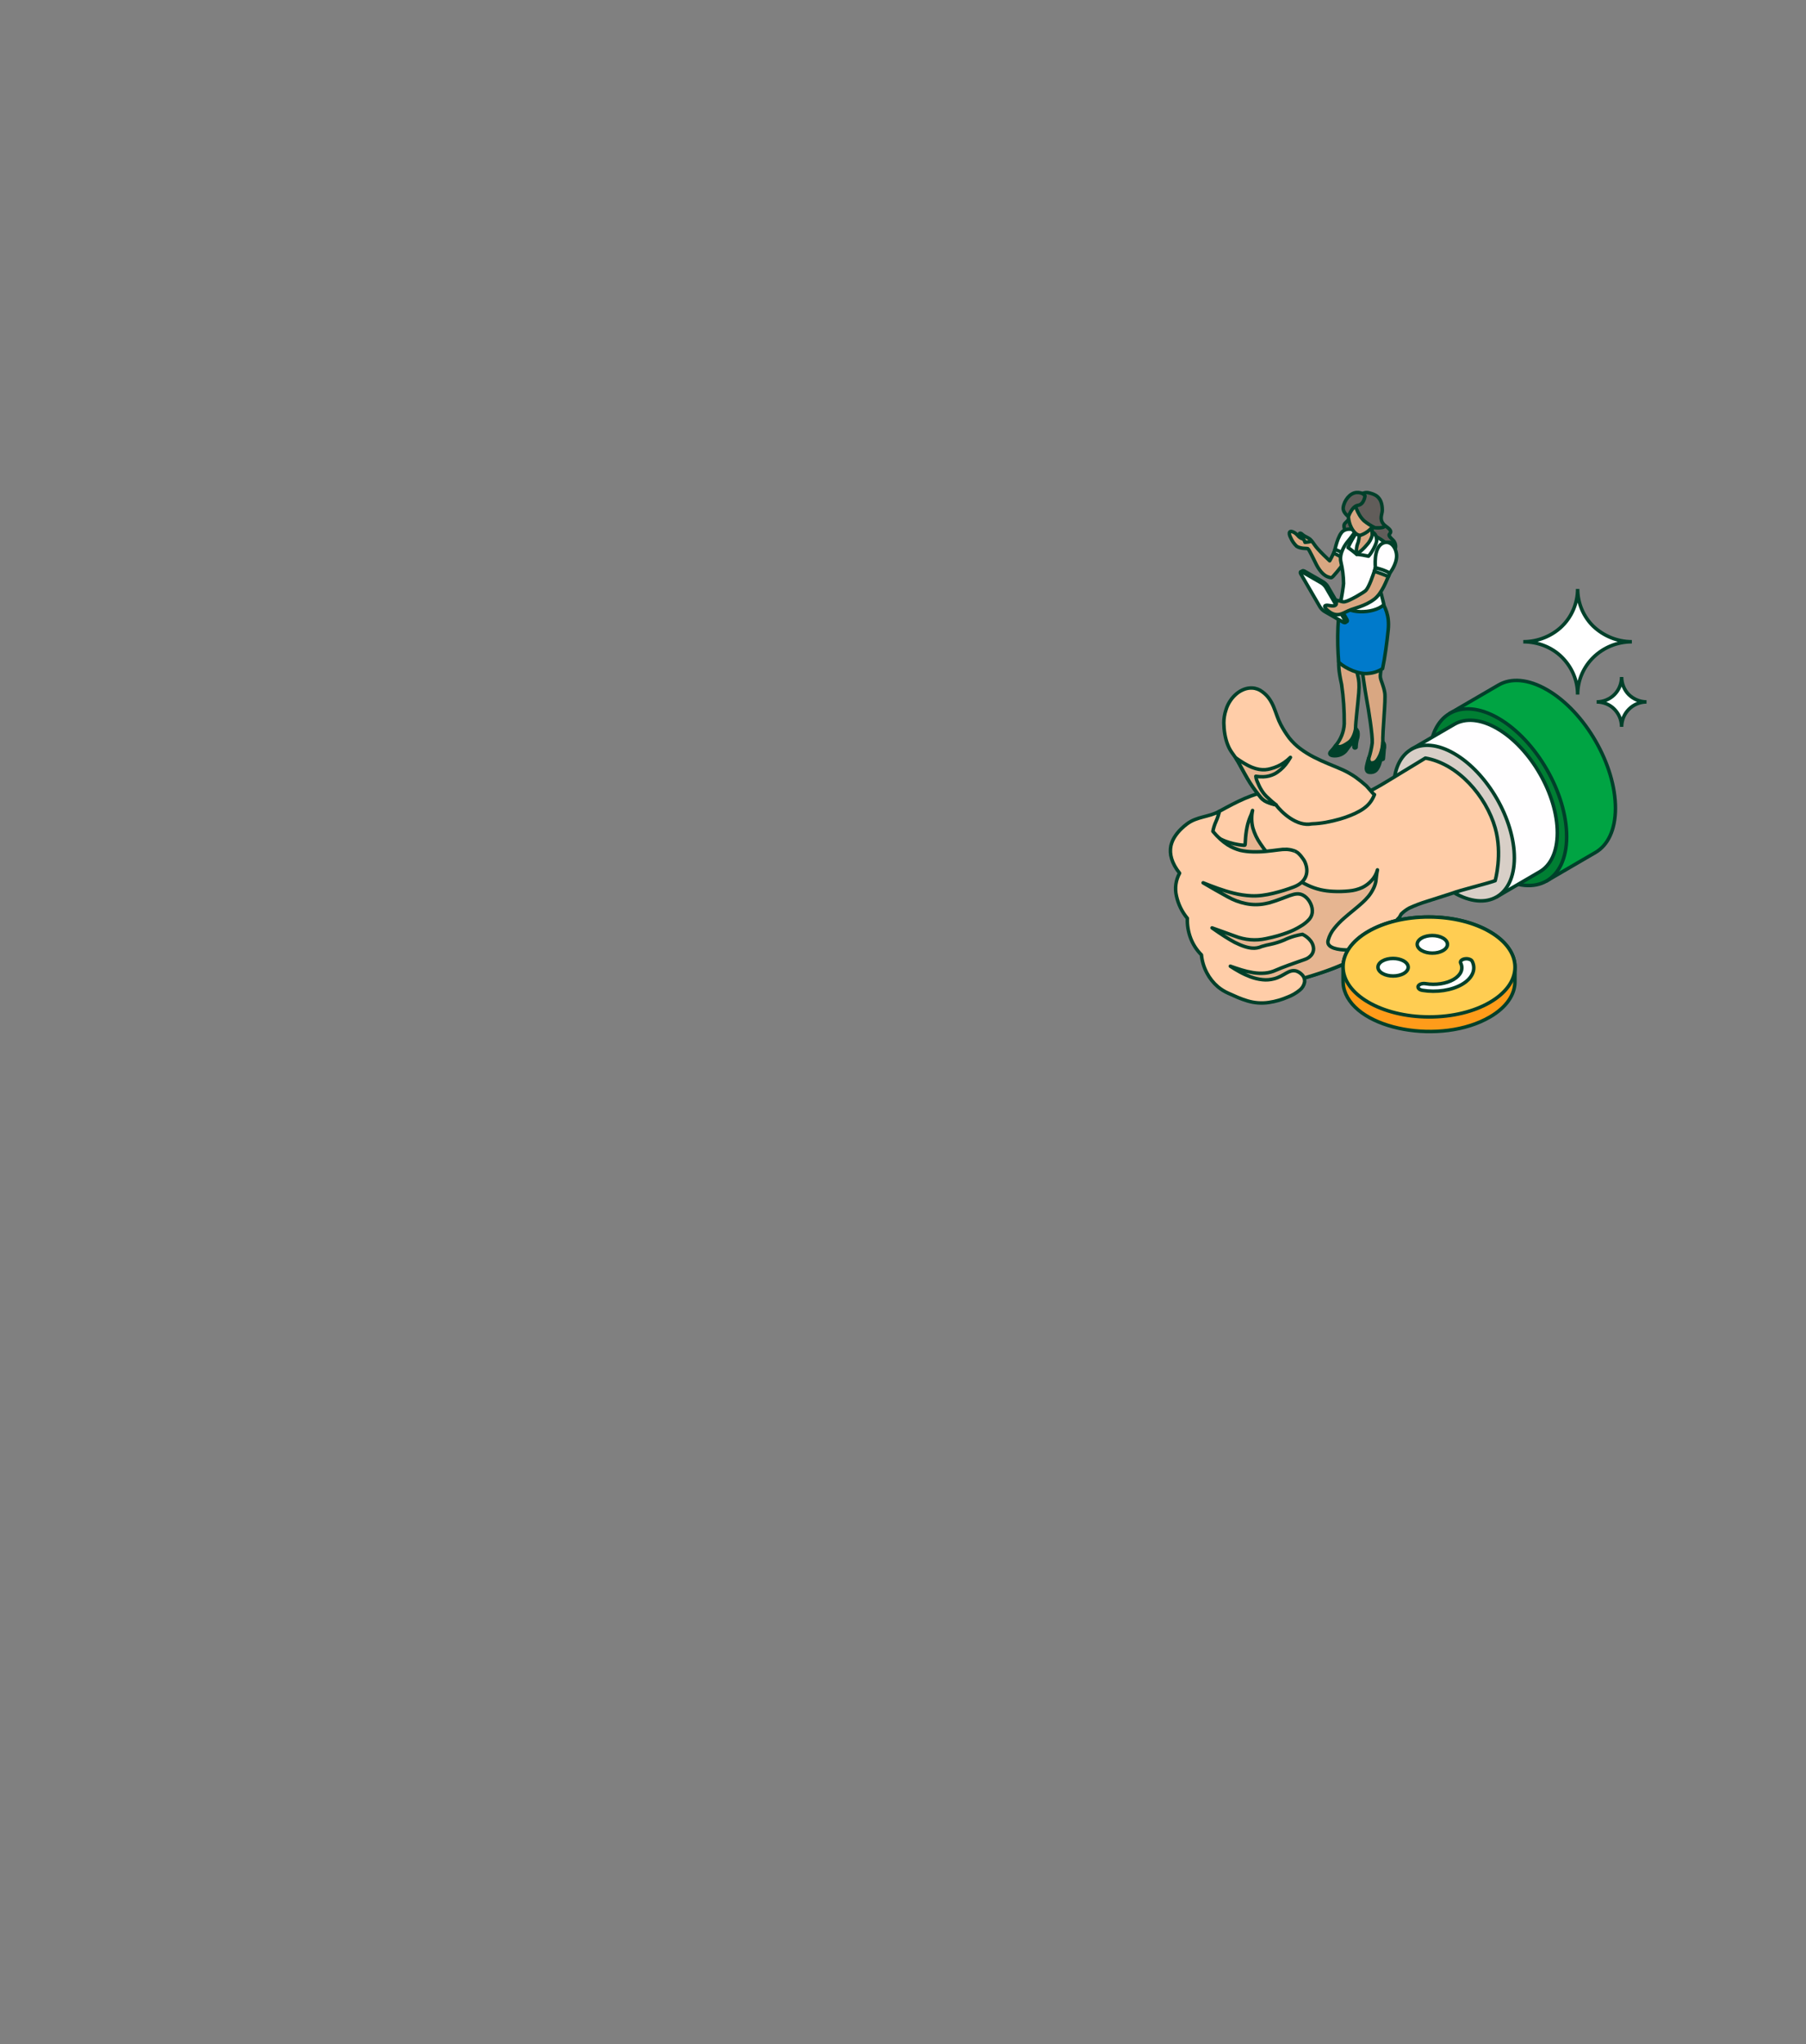 <?xml version="1.0" encoding="UTF-8"?>
<svg width="258px" height="292px" viewBox="0 0 258 292" version="1.1" xmlns="http://www.w3.org/2000/svg" xmlns:xlink="http://www.w3.org/1999/xlink">
    <rect x="0" y="0" width="258" height="292" fill="#808080" stroke="none"/>
    <title>Group 4</title>
    <g id="Page-1" stroke="none" stroke-width="1" fill="none" fill-rule="evenodd">
        <g id="Group-4">
            <rect id="Rectangle" fill-rule="nonzero" x="0" y="0" width="258" height="292" rx="15"></rect>
            <g id="2" transform="translate(167.203, 70.344)" stroke="#00402A" stroke-width="0.5">
                <path d="M49.716,49.824 C48.868,49.327 47.494,49.327 46.646,49.824 C45.798,50.322 45.798,51.127 46.646,51.624 C47.494,52.121 48.868,52.121 49.716,51.624 C50.564,51.127 50.564,50.321 49.716,49.824 Z" id="Path" fill="#2D3B46" stroke-linejoin="round"></path>
                <path d="M29.285,2.4 L29.923,2.867 C29.923,2.867 29.748,4.029 30.489,4.596 C31.23,5.164 31.723,5.455 31.317,5.92 C31.153,6.108 31.216,6.243 31.886,6.895 C32.047,7.097 32.144,7.342 32.165,7.599 C32.185,7.856 32.129,8.113 32.003,8.338 C31.676,8.9 29.094,8.887 27.985,8.144 C26.876,7.4 25.425,6.215 25.425,6.215 C25.425,6.215 24.426,4.882 24.95,4.384 C25.473,3.886 26.055,3.205 26.055,3.205 L29.285,2.4 Z" id="Path" fill="#615D5A" fill-rule="nonzero" stroke-linejoin="round"></path>
                <path d="M27.292,20.505 C27.481,20.005 24.205,19.625 24.205,19.625 C24.205,19.625 24.198,22.053 24.109,23.074 C23.976,24.617 24.006,25.355 24.454,27.425 C24.724,29.286 24.851,31.165 24.835,33.046 C24.775,34.177 24.35,35.259 23.623,36.131 C23.34,36.574 24.416,36.993 25.096,36.347 C25.776,35.702 25.847,35.575 26.231,35.372 C26.615,35.17 26.485,34.685 26.457,33.673 C26.436,32.889 26.778,30.281 26.909,28.609 C27.095,26.235 26.57,26.183 26.607,24.983 C26.644,23.467 26.874,21.963 27.292,20.505 Z" id="Path" fill="#D9A782" fill-rule="nonzero" stroke-linejoin="round"></path>
                <path d="M26.772,34.19 L26.769,34.177 C26.763,34.156 26.756,34.135 26.748,34.114 C26.679,33.95 26.581,33.8 26.459,33.67 C26.459,33.67 26.298,35.106 25.448,35.699 C24.499,36.36 24.075,36.459 23.624,36.129 C23.393,36.449 23.142,36.754 22.872,37.042 C22.592,37.352 22.829,37.661 23.656,37.603 C24.199,37.563 24.704,37.314 25.065,36.91 C25.36,36.467 25.689,36.046 26.047,35.651 C26.1,35.604 26.146,35.564 26.192,35.521 C26.217,35.901 26.205,36.144 26.224,36.419 C26.304,36.546 26.427,36.515 26.523,36.419 C26.534,36.034 26.585,35.652 26.678,35.278 C26.807,34.93 26.839,34.554 26.772,34.19 Z" id="Path" fill="#00402A" fill-rule="nonzero" stroke-linejoin="round"></path>
                <path d="M27.333,24.935 C27.333,24.935 27.798,28.332 28.034,29.561 C28.271,30.789 28.91,34.754 28.831,35.771 C28.733,36.521 28.565,37.26 28.329,37.979 C28.155,38.556 28.389,38.979 28.781,39.099 C29.49,39.315 30.401,36.914 30.349,35.806 C30.27,34.148 30.788,29.631 30.622,28.619 C30.455,27.607 30.105,26.997 30,26.441 C29.91,25.964 30.308,23.917 30.308,23.917 L27.333,24.935 Z" id="Path" fill="#D9A782" fill-rule="nonzero" stroke-linejoin="round"></path>
                <path d="M30.555,36.41 C30.555,36.41 30.49,37.095 30.472,37.438 C30.453,37.781 30.41,38.078 30.41,38.078 C30.41,38.078 30.131,38.3 30.058,37.992 C30.075,37.429 30.247,36.882 30.555,36.41 Z" id="Path" fill="#00A443" fill-rule="nonzero" stroke-linejoin="round"></path>
                <path d="M28.331,37.923 C28.206,38.315 28.102,38.712 28.018,39.115 C27.94,39.461 28,39.91 28.362,39.962 C29.284,40.094 29.561,39.489 29.745,39.115 C29.976,38.639 30.219,37.379 30.437,36.74 C30.81,35.985 30.342,35.642 30.342,35.642 C30.319,36.238 30.201,36.826 29.99,37.384 C29.555,38.4 29.211,38.619 28.762,38.631 C28.271,38.643 28.331,37.923 28.331,37.923 Z" id="Path" fill="#00402A" fill-rule="nonzero" stroke-linejoin="round"></path>
                <path d="M24.042,24.248 C25.029,25.163 26.97,26.028 28.303,25.84 C29.018,25.784 29.707,25.55 30.307,25.161 C30.63,23.644 30.942,21.353 31.111,19.625 C31.321,17.48 30.654,16.43 30.059,15.261 C30.056,15.255 28.759,15.222 28.133,15.212 C26.979,15.194 25.69,15.501 24.598,15.057 C24.586,15.051 24.572,15.048 24.559,15.048 C24.546,15.048 24.532,15.051 24.52,15.057 C24.508,15.063 24.497,15.071 24.489,15.082 C24.48,15.092 24.474,15.104 24.471,15.117 C24.461,15.116 24.451,15.119 24.443,15.125 C24.435,15.131 24.43,15.14 24.428,15.149 C23.901,17.096 23.758,21.177 24.042,24.248 Z" id="Path" fill="#007ACB" fill-rule="nonzero" stroke-linejoin="round"></path>
                <path d="M17.729,5.742 C18.319,6.109 18.332,6.669 19.363,6.669 C19.476,6.668 19.589,6.675 19.701,6.692 C20.304,6.79 20.295,7.204 21.024,8.025 C21.509,8.571 22.227,9.265 22.751,9.756 L22.798,9.674 C23.389,8.625 24.134,6.749 25.151,5.656 C25.714,5.053 25.896,5.353 26.573,5.743 C28.477,6.832 25.151,9.513 25.151,9.513 C24.578,10.385 23.937,11.211 23.233,11.983 L23.231,11.983 C22.995,12.24 22.921,12.186 22.522,12.06 C22.032,11.904 21.413,11.377 20.861,10.321 C20.56,9.747 19.819,8.131 19.636,8.026 C19.522,7.961 18.622,8.072 18.029,7.679 C17.669,7.336 17.382,6.923 17.185,6.467 C16.767,5.693 17.043,5.314 17.729,5.742 Z" id="Path" fill="#D9A782" fill-rule="nonzero" stroke-linejoin="round"></path>
                <path d="M18.851,5.988 C18.546,5.694 18.26,5.776 18.519,6.196 C18.659,6.354 18.809,6.503 18.968,6.642 C19.096,6.775 19.186,6.939 19.227,7.118 C19.227,7.118 20.229,7.044 20.131,6.883 C19.879,6.467 19.238,6.362 18.851,5.988 Z" id="Path" fill="#D9A782" fill-rule="nonzero" stroke-linejoin="round"></path>
                <path d="M23.459,8.38 C23.459,8.38 23.895,6.012 24.714,5.472 C25.002,5.295 25.339,5.213 25.678,5.238 C26.016,5.263 26.337,5.394 26.596,5.612 C26.678,5.778 24.779,9.1 24.779,9.1 C24.779,9.1 23.843,8.613 23.459,8.38 Z" id="Path" fill="#FFFEFF" fill-rule="nonzero" stroke-linejoin="round"></path>
                <path d="M23.509,8.144 L23.32,8.663 C23.817,8.884 24.295,9.144 24.752,9.439 C25.243,9.794 25.343,9.306 25.029,8.954 C24.577,8.593 24.062,8.318 23.509,8.144 Z" id="Path" fill="#FFFFFF" fill-rule="nonzero" stroke-linejoin="round"></path>
                <path d="M24.734,12.998 C24.713,13.397 24.442,15.119 24.302,15.686 C25.03,17.425 28.993,17.403 30.492,16.039 C30.344,15.177 29.566,12.719 29.609,11.904 C29.609,11.904 31.551,9.768 31.018,7.658 C30.856,7.018 29.217,6.215 29.217,6.215 C29.217,6.215 28.17,7.266 27.782,7.568 C27.407,7.905 27.058,8.27 26.739,8.66 L26.73,8.66 C26.791,7.93 26.948,7.21 27.197,6.52 C27.247,6.09 27.226,5.655 27.134,5.233 C27.134,5.233 26.98,5.195 26.757,5.155 C26.422,5.523 25.765,6.501 25.406,6.906 C25.062,7.296 24.049,8.652 24.359,9.932 C24.596,10.937 24.722,11.965 24.734,12.998 Z" id="Path" fill="#FFFEFF" fill-rule="nonzero" stroke-linejoin="round"></path>
                <path d="M28.805,5.674 C28.805,5.674 28.491,6.929 28.037,7.38 C27.583,7.831 26.605,8.819 26.605,8.819 C27.174,8.878 27.739,8.972 28.297,9.1 C28.774,8.629 29.463,7.286 29.463,6.867 C29.463,5.742 28.805,5.674 28.805,5.674 Z" id="Path" fill="#FFFFFF" fill-rule="nonzero" stroke-linejoin="round"></path>
                <path d="M26.576,5.742 C26.115,6.416 25.712,7.128 25.371,7.87 C25.788,8.143 26.605,8.819 26.605,8.819 L27.145,6.035 L26.576,5.742 Z" id="Path" fill="#FFFFFF" fill-rule="nonzero" stroke-linejoin="round"></path>
                <path d="M26.837,7.067 C26.599,7.619 26.518,8.225 26.605,8.819 C27.146,8.442 27.634,7.995 28.055,7.488 C28.425,7.099 28.694,6.625 28.835,6.108 C28.763,5.326 28.825,4.538 29.017,3.777 C28.317,3.466 27.018,5.379 27.018,5.379 C27.029,5.947 26.968,6.514 26.837,7.067 Z" id="Path" fill="#D9A782" fill-rule="nonzero" stroke-linejoin="round"></path>
                <path d="M28.835,1.416 C28.599,1.202 28.314,1.049 28.005,0.969 C27.697,0.89 27.373,0.886 27.062,0.958 C26.751,1.031 26.463,1.177 26.222,1.385 C25.981,1.593 25.795,1.856 25.68,2.151 C24.843,3.926 26.289,6.386 27.222,6.083 C28.102,5.762 28.829,5.127 29.263,4.302 C29.704,3.243 29.353,1.894 28.835,1.416 Z" id="Path" fill="#D9A782" fill-rule="nonzero" stroke-linejoin="round"></path>
                <path d="M28.039,13.947 C28.508,13.474 28.998,11.92 29.216,11.294 C29.516,10.428 29.756,8.848 30.402,8.108 C31.029,7.389 32.117,7.28 31.571,10.13 C31.472,10.766 31.296,11.388 31.046,11.982 C30.795,12.524 30.274,14.009 29.415,14.841 C29.006,14.474 28.542,14.172 28.039,13.947 Z" id="Path" fill="#D9A782" fill-rule="nonzero" stroke-linejoin="round"></path>
                <path d="M25.197,18.106 L22.466,13.407 C22.267,13.094 21.987,12.841 21.655,12.675 L19.124,11.219 C19.004,11.168 18.92,11.164 18.872,11.195 L18.87,11.192 L18.613,11.342 L18.827,11.535 L18.889,11.475 C18.895,11.486 18.899,11.497 18.906,11.509 L21.638,16.209 C21.836,16.521 22.116,16.774 22.449,16.94 L24.837,18.314 L24.963,18.577 L25.233,18.423 L25.233,18.42 C25.296,18.377 25.291,18.268 25.197,18.106 Z" id="Path" fill="#FFFEFF" fill-rule="nonzero" stroke-linejoin="round"></path>
                <path d="M18.643,11.659 L21.375,16.359 C21.573,16.671 21.854,16.924 22.186,17.09 L24.717,18.546 C25,18.668 25.098,18.537 24.935,18.256 L22.204,13.557 C22.005,13.245 21.725,12.992 21.393,12.825 L18.862,11.369 C18.578,11.247 18.48,11.377 18.643,11.659 Z" id="Path" fill="#FFFEFF" fill-rule="nonzero" stroke-linejoin="round"></path>
                <path d="M29.184,11.095 C28.944,11.788 28.4,13.507 27.883,14.02 C27.645,14.257 25.618,15.473 24.915,15.606 C24.47,15.693 24.08,15.356 23.636,15.422 C23.691,15.551 23.801,15.954 23.576,16.102 C23.153,16.382 22.467,15.969 22.123,16.157 C21.798,16.335 22.589,17.03 23.077,17.266 C23.948,17.687 24.496,17.333 25.369,16.917 C26.222,16.509 27.802,16.271 29.164,15.208 C30.253,14.357 30.899,12.496 31.197,11.852 C31.472,11.199 31.666,10.515 31.775,9.815 C32.375,6.681 31.179,6.8 30.489,7.591 C29.778,8.405 29.514,10.144 29.184,11.095 Z" id="Path" fill="#D9A782" fill-rule="nonzero" stroke-linejoin="round"></path>
                <path d="M29.289,10.765 C29.289,10.765 28.965,7.983 30.264,7.28 C31.382,6.674 32.32,7.87 32.312,9.1 C32.302,10.316 31.344,11.504 31.344,11.504 L29.289,10.765 Z" id="Path" fill="#FFFEFF" fill-rule="nonzero" stroke-linejoin="round"></path>
                <path d="M29.289,10.766 L29.129,11.259 C29.129,11.259 29.581,11.393 30.154,11.61 C30.727,11.827 31.133,12 31.133,12 L31.342,11.506 C30.7,11.157 30.008,10.907 29.289,10.766 Z" id="Path" fill="#FFFFFF" fill-rule="nonzero" stroke-linejoin="round"></path>
                <path d="M26.258,1.293 C26.258,1.293 26.599,3.072 27.677,4.058 C28.151,4.441 28.668,4.768 29.217,5.035 C29.217,5.035 30.981,5.184 30.492,4.598 C29.784,3.75 30.268,3.149 30.268,2.529 C30.268,0.486 29.062,0.243 28.4,0.056 C27.164,-0.294 26.258,1.293 26.258,1.293 Z" id="Path" fill="#615D5A" fill-rule="nonzero" stroke-linejoin="round"></path>
                <path d="M27.796,0.484 C27.796,0.484 27.506,-0.055 26.576,0.005 C25.647,0.064 24.802,1.153 24.683,2.169 C24.602,2.865 25.429,3.434 25.429,3.434 C25.429,3.434 25.935,1.953 26.806,1.826 C27.678,1.699 27.796,0.484 27.796,0.484 Z" id="Path" fill="#615D5A" fill-rule="nonzero" stroke-linejoin="round"></path>
                <path d="M39.888,31.567 C41.667,30.529 40.513,34.532 43.235,36.108 C48.636,39.238 52.895,43.89 52.879,50.115 C52.869,53.209 55.509,54.456 53.75,55.478 L60.718,51.419 C62.477,50.397 63.564,48.221 63.575,45.122 C63.59,38.898 59.23,31.322 53.823,28.192 C51.101,26.616 48.635,26.47 46.861,27.508 L39.888,31.567 Z" id="Path" fill="#00A443" fill-rule="nonzero" stroke-linejoin="round"></path>
                <path d="M46.854,32.251 C41.448,29.122 37.055,31.632 37.038,37.856 C37.02,44.084 41.385,51.667 46.79,54.796 C52.196,57.925 56.589,55.411 56.606,49.184 C56.624,42.96 52.259,35.38 46.854,32.251 Z" id="Path" fill="#007F33" fill-rule="nonzero" stroke-linejoin="round"></path>
                <path d="M34.407,36.691 C35.974,35.776 35.523,40.173 37.92,41.561 C42.677,44.318 39.591,48.217 39.577,53.699 C39.568,56.424 48.166,56.851 46.617,57.752 L52.754,54.176 C54.303,53.276 55.261,51.359 55.27,48.63 C55.284,43.147 51.443,36.475 46.681,33.718 C44.284,32.33 42.112,32.201 40.549,33.116 L34.407,36.691 Z" id="Path" fill="#FFFEFF" fill-rule="nonzero" stroke-linejoin="round"></path>
                <path d="M40.542,37.294 C35.781,34.538 31.912,36.749 31.897,42.23 C31.881,47.716 35.725,54.395 40.486,57.151 C45.247,59.907 49.117,57.693 49.132,52.208 C49.148,46.726 45.304,40.05 40.542,37.294 Z" id="Path" fill="#D8CFC7" fill-rule="nonzero" stroke-linejoin="round"></path>
                <path d="M30.921,41.281 C28.649,42.689 26.122,43.847 23.371,45.125 C20.673,44.714 17.446,42.85 14.718,42.426 C11.461,43.123 9.612,44.104 6.967,45.554 C6.695,47.42 3.951,49.814 3.897,51.324 C3.844,52.701 3.891,54.079 4.039,55.449 C4.176,56.708 4.382,57.875 4.617,58.995 C4.852,60.115 5.109,61.172 5.348,62.208 C5.587,63.24 5.818,64.239 6.037,65.256 C6.255,66.273 6.453,67.322 6.594,68.476 C6.594,68.476 7.468,70.353 9.317,70.455 C11.166,70.556 11.495,72.823 13.606,70.932 C14.078,70.509 15.072,69.877 15.709,70.285 C16.832,69.98 17.947,69.671 19.047,69.352 C20.147,69.033 21.238,68.696 22.311,68.324 C23.389,67.954 24.447,67.527 25.48,67.046 C26.52,66.56 27.518,65.99 28.464,65.342 C30.353,64.026 31.896,62.274 32.962,60.235 L32.972,60.212 C33.313,59.872 33.702,59.584 34.126,59.355 C34.963,58.971 35.825,58.645 36.707,58.379 C37.784,58.028 39.027,57.647 40.291,57.231 C41.323,56.819 44.984,55.943 46.392,55.449 C46.392,55.449 47.47,51.677 46.392,47.905 C45.099,43.378 41.085,38.737 36.424,37.937 L30.921,41.281 Z" id="Path" fill="#FFCDA8" fill-rule="nonzero" stroke-linejoin="round"></path>
                <path d="M12.354,42.857 C12.16,42.606 11.973,42.353 11.791,42.09 C11.663,41.905 11.531,41.708 11.397,41.498 C11.263,41.288 11.123,41.06 10.982,40.816 C10.84,40.572 10.695,40.317 10.554,40.06 C10.412,39.804 10.274,39.553 10.144,39.317 C9.971,39.003 9.813,38.719 9.667,38.458 C9.529,38.224 9.391,38.007 9.252,37.808 C9.114,37.61 8.977,37.423 8.847,37.237 C8.73,37.07 8.614,36.898 8.508,36.713 C8.396,36.516 8.298,36.312 8.215,36.102 C8.114,35.856 8.028,35.604 7.958,35.347 C7.885,35.079 7.823,34.806 7.776,34.533 C7.729,34.259 7.693,33.987 7.67,33.718 C7.647,33.449 7.633,33.185 7.63,32.924 C7.628,32.613 7.652,32.303 7.702,31.996 C7.756,31.667 7.836,31.343 7.943,31.026 C8.084,30.561 8.295,30.12 8.57,29.718 C8.821,29.346 9.125,29.012 9.472,28.727 C9.79,28.463 10.151,28.254 10.538,28.108 C10.902,27.97 11.291,27.908 11.68,27.926 C12.211,27.951 12.72,28.142 13.136,28.471 C13.527,28.753 13.867,29.099 14.141,29.496 C14.394,29.869 14.605,30.268 14.772,30.687 C14.945,31.101 15.087,31.524 15.241,31.942 C15.39,32.365 15.568,32.776 15.774,33.174 C16.12,33.83 16.518,34.457 16.963,35.049 C17.421,35.628 17.952,36.145 18.544,36.587 C19.156,37.045 19.806,37.449 20.487,37.796 C21.175,38.151 21.889,38.47 22.6,38.765 C23.311,39.06 24.014,39.341 24.677,39.643 C25.302,39.937 25.901,40.283 26.469,40.677 C26.995,41.058 27.501,41.467 27.985,41.9 C28.585,42.546 29.114,43.237 29.152,43.149 C29.067,43.362 28.968,43.569 28.857,43.77 C28.64,44.159 28.36,44.509 28.028,44.805 C27.71,45.085 27.362,45.327 26.989,45.528 C26.583,45.759 26.16,45.958 25.722,46.124 C25.237,46.324 24.74,46.496 24.235,46.639 C23.562,46.833 22.88,46.994 22.192,47.118 C21.537,47.235 20.875,47.306 20.211,47.329 C18.065,47.767 15.896,45.71 15.08,44.626 C15.08,44.626 13.549,44.348 12.949,43.608 C12.746,43.358 12.548,43.108 12.354,42.857 Z" id="Path" fill="#FFCDA8" fill-rule="nonzero" stroke-linejoin="round"></path>
                <path d="M28.527,64.506 C27.579,65.034 26.516,65.322 25.431,65.344 C24.62,65.356 22.904,65.259 22.55,64.481 C22.486,64.314 22.479,64.132 22.531,63.961 C22.698,63.338 22.996,62.758 23.407,62.26 C23.828,61.735 24.295,61.249 24.803,60.808 C25.287,60.377 25.77,59.989 26.211,59.624 C26.653,59.259 27.068,58.914 27.448,58.565 C27.745,58.296 28.023,58.007 28.279,57.699 C28.532,57.393 28.751,57.06 28.931,56.706 C29.131,56.347 29.271,55.957 29.345,55.552 C29.416,55.046 29.444,54.48 29.575,53.905 C29.425,54.487 29.127,55.021 28.709,55.454 C28.342,55.851 27.905,56.178 27.42,56.418 C26.82,56.692 26.178,56.86 25.521,56.915 C24.743,56.996 23.959,57.015 23.178,56.971 C22.597,56.944 22.02,56.867 21.452,56.741 C20.828,56.596 20.22,56.385 19.64,56.111 C19.044,55.831 18.466,55.512 17.911,55.156 C17.372,54.815 16.855,54.442 16.361,54.038 C15.863,53.631 15.389,53.196 14.941,52.734 C14.169,51.949 13.472,51.092 12.861,50.176 C12.374,49.482 12.007,48.713 11.772,47.898 C11.573,47.085 11.559,46.237 11.732,45.418 C11.637,45.774 11.508,46.121 11.348,46.453 C10.872,47.663 10.733,48.927 10.677,50.232 C10.682,50.28 10.668,50.327 10.639,50.365 C10.595,50.391 10.543,50.399 10.492,50.389 C10.224,50.369 9.955,50.336 9.688,50.293 C8.122,50.036 6.141,49.349 5.442,47.837 C5.107,47.914 4.748,47.97 4.386,48.037 C4.023,48.097 3.666,48.19 3.32,48.317 C3.068,48.413 2.831,48.545 2.616,48.71 C2.507,48.865 2.414,49.031 2.337,49.205 C2.268,49.363 2.213,49.511 2.166,49.639 C2.07,49.895 2.004,50.073 2.004,50.073 C2.239,50.36 2.45,50.665 2.636,50.985 C2.874,51.461 3.08,51.952 3.25,52.456 C3.337,52.747 3.423,53.061 3.502,53.399 C3.574,53.752 3.642,54.132 3.705,54.539 C3.761,54.969 3.817,55.425 3.88,55.904 C3.967,56.387 4.079,56.877 4.215,57.363 C4.354,57.847 4.489,58.332 4.617,58.804 C4.745,59.276 4.865,59.729 4.974,60.151 C5.083,60.574 5.182,60.97 5.27,61.342 C5.359,61.715 5.438,62.065 5.503,62.388 C5.634,63.031 5.742,63.602 5.831,64.102 C5.92,64.601 5.986,65.039 6.019,65.42 C6.251,65.805 6.537,66.154 6.867,66.458 C7.241,66.829 7.677,67.218 8.092,67.61 C8.92,68.391 9.682,69.21 9.76,69.945 C9.76,69.945 9.638,70.498 10.831,70.227 C11.229,70.137 11.496,70.083 11.501,70.089 C11.677,70.273 11.872,70.455 12.078,70.634 C12.148,70.693 12.218,70.752 12.29,70.811 C12.49,70.973 15.403,70.208 15.701,70.236 C15.846,70.242 15.99,70.221 16.127,70.175 C16.455,70.083 16.784,69.994 17.113,69.907 C18.546,69.532 19.975,69.12 21.385,68.65 C22.812,68.179 24.21,67.622 25.569,66.98 C26.917,66.327 28.185,65.52 29.347,64.574 C29.927,64.096 30.47,63.577 30.974,63.02 C31.471,62.478 31.923,61.897 32.328,61.282 C32.422,61.124 32.509,60.966 32.587,60.807 C31.996,61.434 31.396,62.119 30.732,62.771 C30.079,63.447 29.337,64.031 28.527,64.506 Z" id="Path" fill="#E6B591" fill-rule="nonzero" stroke-linejoin="round"></path>
                <path d="M1.31,54.374 C0.761,55.367 0.601,56.529 0.861,57.634 C1.117,58.806 1.652,59.9 2.42,60.822 C2.385,61.798 2.547,62.771 2.896,63.683 C3.238,64.568 3.761,65.373 4.432,66.044 C4.519,66.946 4.782,67.821 5.207,68.62 C5.6,69.373 6.133,70.044 6.778,70.597 C7.227,70.972 7.726,71.282 8.26,71.518 C8.755,71.741 9.221,71.953 9.672,72.143 C10.11,72.326 10.557,72.486 11.011,72.62 C12.004,72.919 13.05,72.994 14.075,72.84 C14.548,72.773 15.015,72.671 15.474,72.536 C15.897,72.412 16.313,72.262 16.718,72.088 C17.359,71.851 17.955,71.507 18.482,71.072 C18.837,70.79 19.08,70.389 19.164,69.943 C19.19,69.752 19.171,69.559 19.11,69.376 C19.05,69.194 18.948,69.028 18.813,68.892 C18.591,68.649 18.312,68.465 18.001,68.359 C17.459,68.203 17.019,68.388 16.534,68.658 C16.05,68.928 15.51,69.285 14.792,69.463 C14.26,69.605 13.707,69.648 13.16,69.588 C12.565,69.526 11.981,69.387 11.422,69.175 C10.894,68.976 10.382,68.74 9.888,68.467 C9.401,68.202 8.948,67.922 8.557,67.663 C9.079,67.846 9.618,68.034 10.162,68.198 C10.696,68.363 11.242,68.491 11.794,68.579 C12.362,68.674 12.939,68.697 13.513,68.647 C14.061,68.598 14.596,68.453 15.095,68.22 C15.507,68.03 16.133,67.793 16.868,67.522 C17.235,67.387 17.623,67.249 18.022,67.111 C18.42,66.973 18.824,66.834 19.221,66.689 C19.58,66.57 19.898,66.352 20.139,66.06 C20.351,65.797 20.46,65.466 20.446,65.129 C20.423,64.742 20.284,64.37 20.047,64.062 C19.733,63.656 19.328,63.33 18.864,63.109 C18.478,63.173 18.096,63.257 17.719,63.362 C17.209,63.508 16.712,63.698 16.234,63.93 C15.628,64.186 14.999,64.384 14.356,64.522 C13.912,64.605 13.474,64.713 13.043,64.846 C12.608,65.041 12.131,65.121 11.657,65.078 C11.059,65.032 10.277,64.805 9.182,64.258 C8.75,64.026 8.273,63.744 7.738,63.402 C7.202,63.059 6.609,62.659 5.947,62.19 C5.947,62.19 6.759,62.476 7.572,62.771 C8.385,63.065 9.196,63.359 9.196,63.359 C9.906,63.639 10.654,63.815 11.415,63.879 C12.161,63.941 12.912,63.891 13.644,63.73 C14.263,63.606 14.832,63.465 15.343,63.318 C15.854,63.17 16.305,63.02 16.707,62.869 C17.355,62.635 17.978,62.335 18.565,61.973 C19.059,61.696 19.502,61.337 19.875,60.911 C20.15,60.575 20.291,60.149 20.272,59.715 C20.247,58.801 19.631,57.855 18.9,57.497 C18.338,57.221 17.789,57.318 17.069,57.568 C16.71,57.692 16.306,57.855 15.829,58.034 C15.352,58.213 14.802,58.413 14.143,58.602 C13.934,58.649 13.724,58.696 13.512,58.738 C12.605,58.912 11.673,58.906 10.769,58.719 C9.849,58.532 8.966,58.199 8.151,57.734 C7.982,57.647 7.188,57.202 6.399,56.755 C5.611,56.307 4.826,55.845 4.671,55.751 C5.38,56.028 6.084,56.308 6.804,56.56 C7.525,56.813 8.265,57.048 9.047,57.238 C9.869,57.443 10.708,57.567 11.554,57.61 C12.075,57.632 12.598,57.61 13.115,57.542 C13.641,57.475 14.163,57.378 14.678,57.253 C15.194,57.13 15.699,56.989 16.189,56.838 C16.68,56.686 17.157,56.522 17.619,56.345 C18.562,55.986 19.101,55.449 19.346,54.81 C19.59,54.17 19.515,53.445 19.197,52.737 C19.036,52.379 18.363,51.485 17.984,51.329 C17.993,51.308 17.508,51.043 16.715,50.98 L16.659,50.974 C16.251,50.96 15.843,50.985 15.44,51.048 C14.93,51.111 14.333,51.193 13.699,51.254 C13.053,51.318 12.404,51.341 11.755,51.323 C11.161,51.312 10.569,51.242 9.988,51.114 C9.348,50.944 8.737,50.679 8.176,50.327 C7.813,50.092 7.47,49.827 7.149,49.537 C6.759,49.184 6.396,48.803 6.063,48.397 C6.158,47.905 6.311,47.427 6.519,46.971 C6.725,46.518 6.875,46.042 6.966,45.553 C6.605,45.748 6.224,45.906 5.831,46.025 C5.445,46.145 5.055,46.242 4.665,46.346 C4.271,46.445 3.883,46.568 3.503,46.713 C3.107,46.868 2.731,47.074 2.387,47.324 C2.095,47.543 1.817,47.78 1.555,48.034 C1.193,48.38 0.873,48.769 0.604,49.191 C0.357,49.578 0.177,50.004 0.073,50.45 C-0.17,51.634 0.177,52.956 1.31,54.374 Z" id="Path" fill="#FFCDA8" fill-rule="nonzero" stroke-linejoin="round"></path>
                <path d="M14.015,43.683 C13.215,43.032 12.746,42.155 12.366,41.193 C12.275,40.984 12.219,40.762 12.2,40.535 C12.556,40.595 12.918,40.619 13.279,40.607 C13.825,40.59 14.36,40.455 14.849,40.212 C15.011,40.13 15.166,40.034 15.313,39.927 C15.455,39.828 15.591,39.721 15.722,39.608 C15.852,39.496 15.978,39.38 16.098,39.258 C16.218,39.135 16.334,39.004 16.448,38.863 C16.561,38.722 16.674,38.568 16.788,38.399 C16.902,38.23 17.021,38.042 17.142,37.836 C16.991,37.982 16.84,38.118 16.69,38.242 C16.539,38.366 16.389,38.481 16.239,38.584 C16.089,38.689 15.936,38.785 15.78,38.872 C15.625,38.959 15.466,39.039 15.303,39.11 C15.14,39.182 14.972,39.247 14.8,39.307 C14.628,39.367 14.451,39.423 14.265,39.469 C14.027,39.533 13.784,39.575 13.538,39.594 C13.248,39.611 12.956,39.596 12.669,39.549 C12.329,39.49 11.996,39.395 11.676,39.264 C11.472,39.182 11.269,39.088 11.07,38.985 C10.87,38.881 10.674,38.771 10.481,38.655 C10.288,38.538 10.099,38.418 9.914,38.297 C9.729,38.175 9.548,38.053 9.373,37.93 C9.397,37.986 9.422,38.044 9.448,38.102 C9.522,38.216 9.595,38.335 9.668,38.46 C9.814,38.72 9.972,39.004 10.145,39.318 C10.276,39.554 10.413,39.805 10.555,40.062 C10.696,40.318 10.841,40.573 10.983,40.818 C11.124,41.062 11.264,41.289 11.398,41.499 C11.532,41.709 11.662,41.905 11.79,42.09 C11.929,42.291 12.072,42.485 12.218,42.678 C12.664,43.228 12.933,43.721 13.538,44.087 C13.949,44.319 14.651,44.48 15.102,44.618 C14.719,44.332 14.355,44.019 14.015,43.683 Z" id="Path" fill="#E6B591" fill-rule="nonzero" stroke-linejoin="round"></path>
                <path d="M50.408,21.321 C52.558,21.321 54.541,22.141 55.919,23.515 C57.296,24.889 58.173,26.734 58.173,28.867 C58.173,24.684 61.659,21.321 65.918,21.321 C63.81,21.321 61.847,20.46 60.428,19.127 C59.05,17.794 58.173,15.867 58.173,13.775 C58.173,15.867 57.297,17.794 55.919,19.127 C54.541,20.46 52.558,21.321 50.408,21.321 Z" id="Path" fill="#FFFFFF" fill-rule="nonzero"></path>
                <path d="M60.888,29.914 C61.876,29.914 62.787,30.301 63.42,30.95 C64.053,31.599 64.456,32.47 64.456,33.477 C64.456,31.502 66.057,29.914 68.014,29.914 C67.045,29.914 66.144,29.508 65.492,28.878 C64.858,28.249 64.456,27.339 64.456,26.351 C64.456,27.339 64.053,28.249 63.42,28.878 C62.787,29.508 61.876,29.914 60.888,29.914 Z" id="Path" fill="#FFFFFF" fill-rule="nonzero"></path>
                <path d="M49.213,67.963 C49.291,66.071 48.088,64.163 45.6,62.722 C40.797,59.939 33.004,59.939 28.232,62.722 C25.853,64.109 24.667,65.93 24.67,67.752 C24.67,67.746 24.669,67.74 24.669,67.734 C24.663,69.916 24.61,70.307 24.864,71.121 C26.632,76.787 38.696,78.964 45.651,74.909 C48.022,73.526 49.209,71.713 49.214,69.896 L49.22,67.804 C49.22,67.858 49.215,67.911 49.213,67.963 Z" id="Path" fill="#FF9C1A" fill-rule="nonzero"></path>
                <path d="M49.226,67.805 C49.237,63.862 43.747,60.651 36.965,60.632 C30.182,60.612 24.674,63.792 24.663,67.735 C24.652,71.677 30.141,74.888 36.924,74.908 C43.707,74.927 49.215,71.747 49.226,67.805 Z" id="Path" fill="#FFCD52" fill-rule="nonzero"></path>
                <path d="M42.892,66.743 C42.984,66.792 43.059,66.866 43.109,66.957 C43.693,68.129 43.138,69.393 41.66,70.255 C40.181,71.117 38.009,71.443 35.991,71.108 C35.862,71.088 35.737,71.046 35.623,70.983 C35.41,70.859 35.316,70.675 35.403,70.495 C35.531,70.232 36.003,70.079 36.454,70.155 C37.877,70.391 39.409,70.161 40.45,69.554 C41.492,68.946 41.883,68.055 41.472,67.229 C41.341,66.967 41.602,66.692 42.054,66.617 C42.339,66.565 42.634,66.61 42.892,66.743 Z" id="Path" fill="#FFFEFF" fill-rule="nonzero"></path>
                <path d="M38.939,63.65 C39.786,64.14 39.791,64.935 38.95,65.425 C38.11,65.915 36.742,65.916 35.895,65.425 C35.048,64.934 35.045,64.14 35.886,63.65 C36.727,63.159 38.094,63.16 38.939,63.65 Z" id="Path" fill="#FFFEFF" fill-rule="nonzero"></path>
                <path d="M33.332,66.92 C34.179,67.41 34.184,68.205 33.342,68.695 C32.501,69.186 31.135,69.185 30.288,68.695 C29.441,68.204 29.438,67.41 30.278,66.92 C31.118,66.43 32.486,66.43 33.332,66.92 Z" id="Path" fill="#FFFEFF" fill-rule="nonzero"></path>
            </g>
        </g>
    </g>
</svg>
